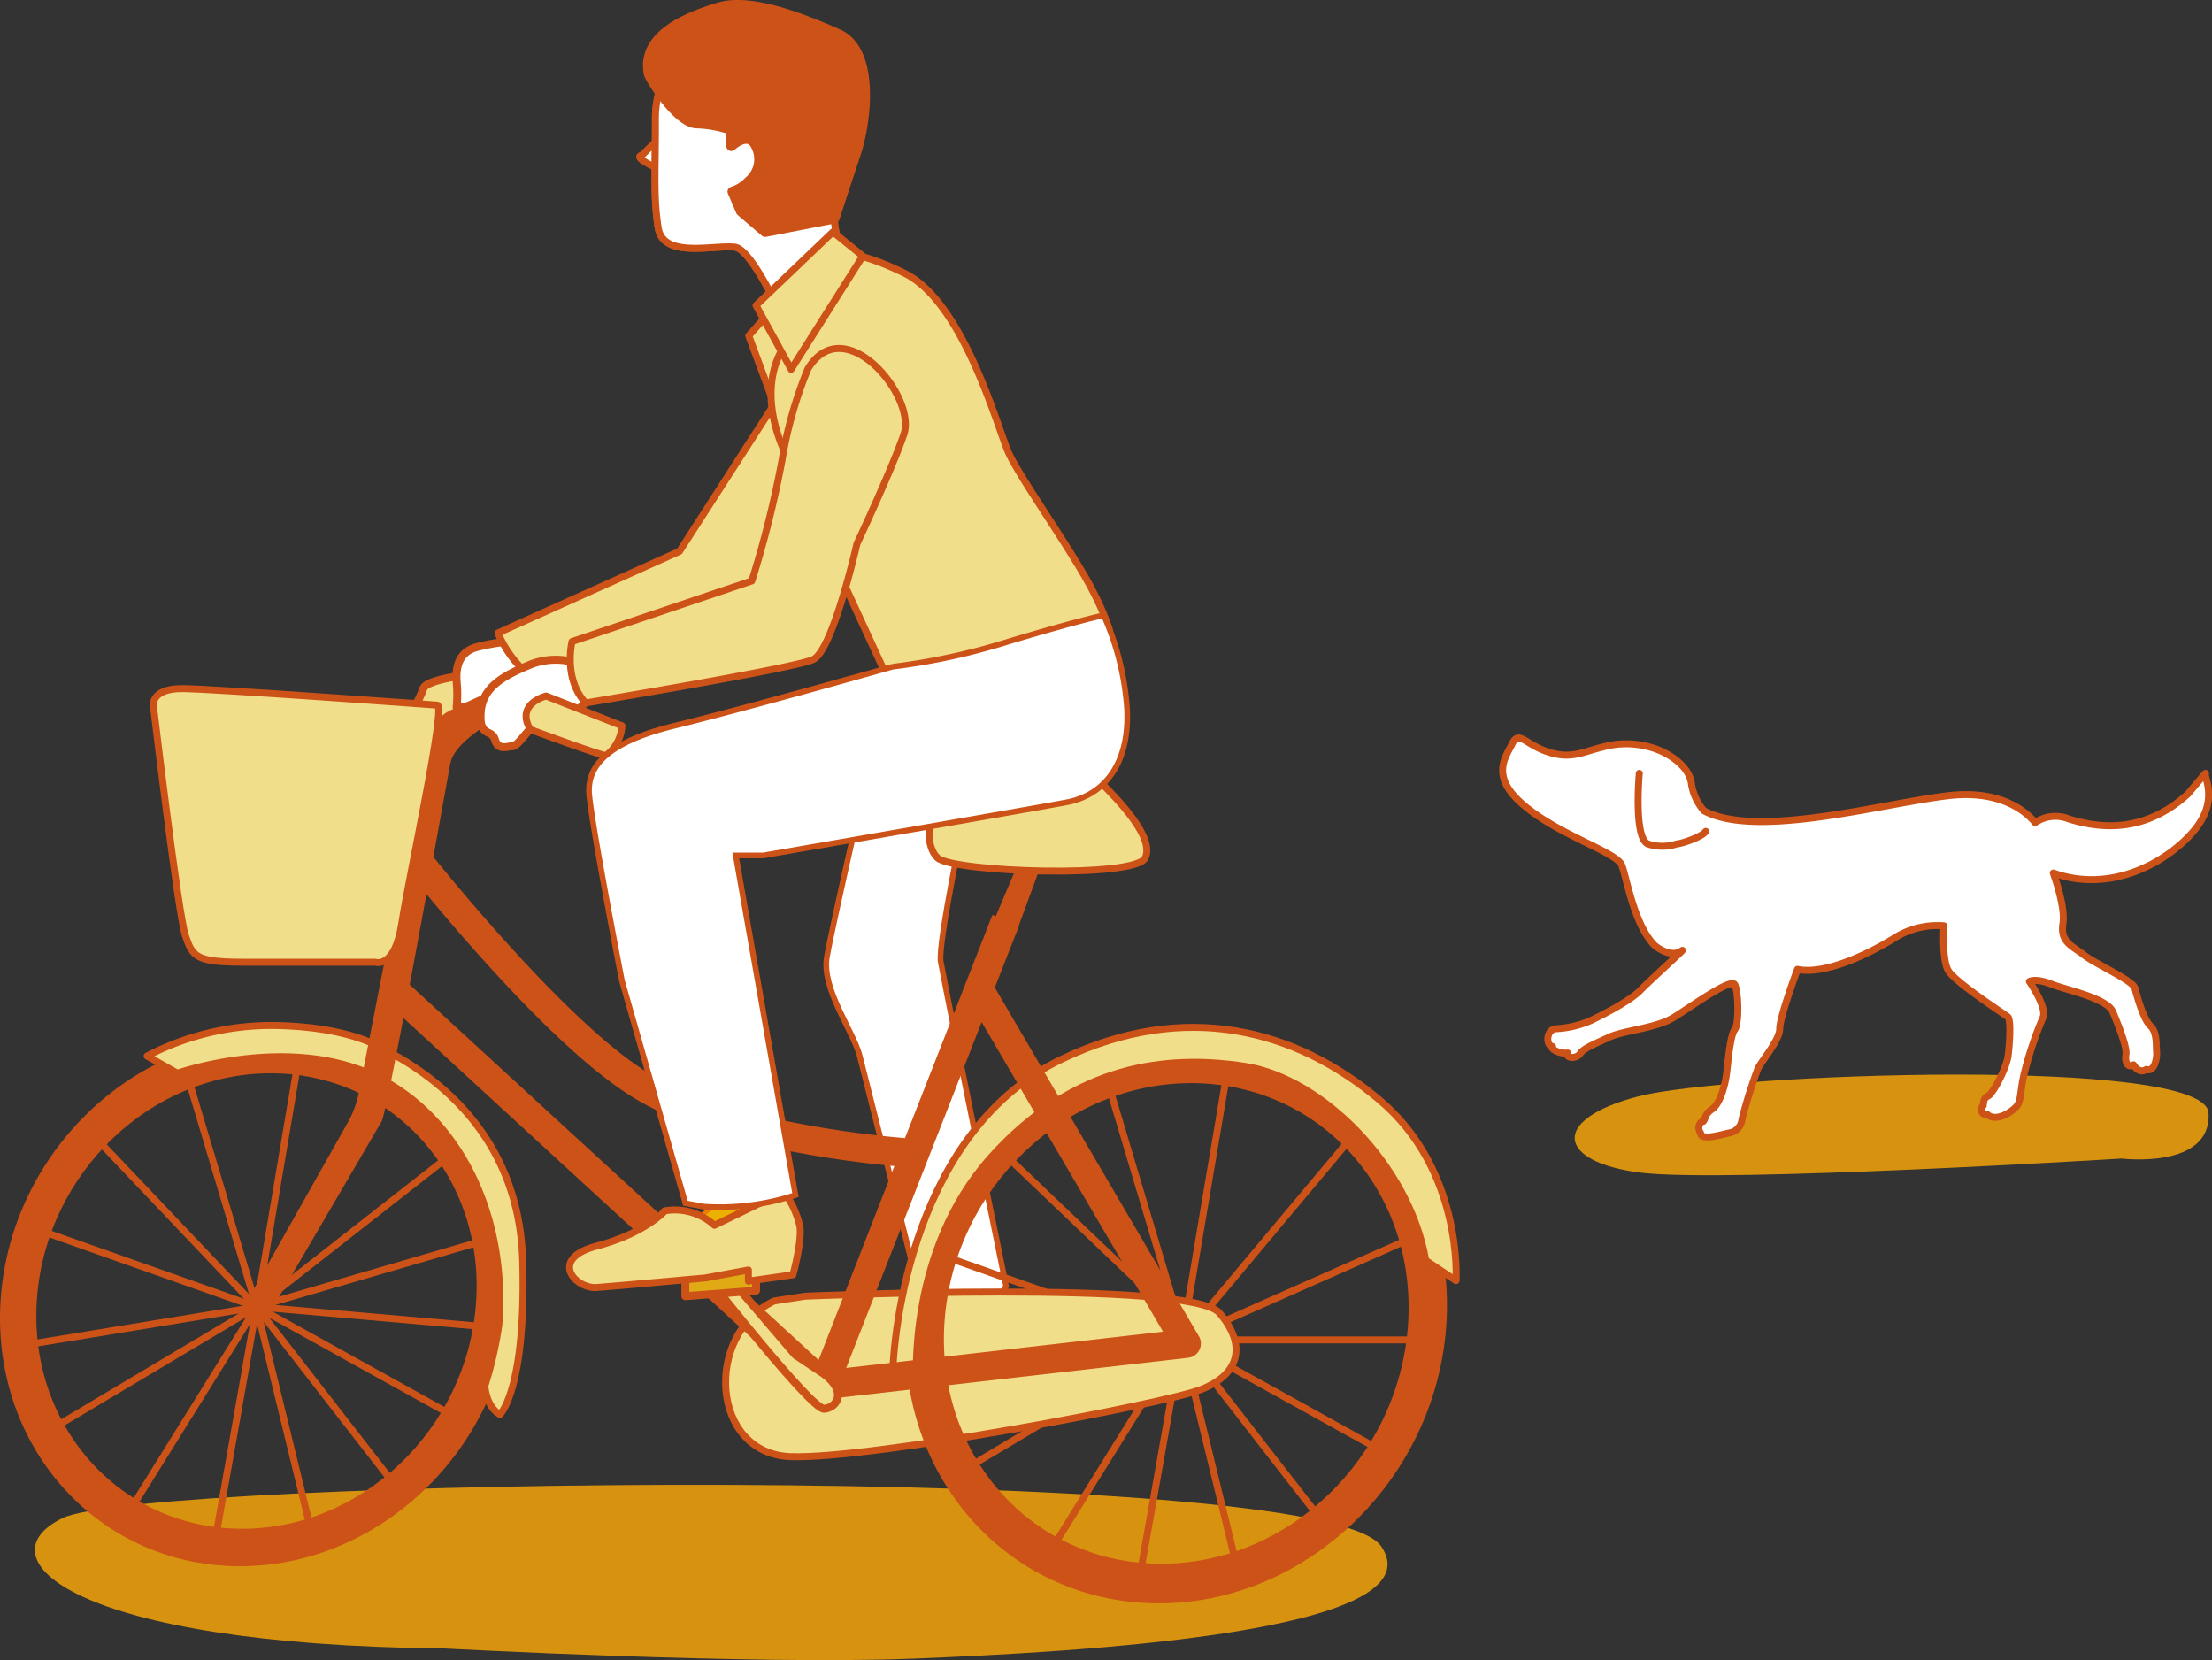 <svg xmlns="http://www.w3.org/2000/svg" viewBox="0 0 291.99 219.12"><rect x="0" y="0" width="291.99" height="219.12" fill="#333333" stroke="none"/><defs><style>.cls-1{fill:#d79310;}.cls-2{fill:#f9e37d;}.cls-3,.cls-4{fill:#f1de8a;}.cls-11,.cls-13,.cls-14,.cls-3,.cls-4,.cls-5,.cls-6,.cls-7{stroke:#cd5218;}.cls-11,.cls-13,.cls-14,.cls-3,.cls-4,.cls-5,.cls-7,.cls-8{stroke-linecap:round;stroke-linejoin:round;}.cls-11,.cls-3,.cls-7{stroke-width:0.92px;}.cls-13,.cls-4,.cls-5{stroke-width:1.05px;}.cls-10,.cls-11,.cls-5,.cls-6{fill:#fff;}.cls-6{stroke-miterlimit:10;stroke-width:0.75px;}.cls-7,.cls-8{fill:none;}.cls-8{stroke:#ee7a00;stroke-width:0.56px;}.cls-14,.cls-9{fill:#cd5218;}.cls-12{fill:#eab100;}.cls-13{fill:#e0aa14;}.cls-14{stroke-width:1.33px;}</style></defs><g id="レイヤー_2" data-name="レイヤー 2"><g id="contents"><path class="cls-1" d="M58.65,217.59s40.65,2.19,61.91,1.34,69.54-3.42,61.76-14.83-163.14-8.95-174-3.75S9.26,217.11,58.65,217.59Z"/><polygon class="cls-2" points="102.19 40.52 98.84 44.32 102.19 53.36 105.2 46.01 102.19 40.52"/><polygon class="cls-3" points="102.19 40.52 98.84 44.32 102.19 53.36 105.2 46.01 102.19 40.52"/><path class="cls-4" d="M62.34,89s-6.17.62-6.48,1.94A14.93,14.93,0,0,1,54,94.43l3.54,3.21,5.42-4.85Z"/><path class="cls-5" d="M67.71,84.63a26.77,26.77,0,0,0-4.79.79C60.6,86.05,60.13,88,60.28,90a17.39,17.39,0,0,1,0,3.32l7.9-.5,4.23-5.66Z"/><path class="cls-3" d="M89.7,72.77,104.35,50l7.32,8.64L98.86,78.46,71,90a14.76,14.76,0,0,1-5.27-6.45Z"/><path class="cls-6" d="M115.29,98.62s-5.42,23.49-6.14,27.7,3.48,9.77,4.32,13,8,31.71,8,31.71l7.19,5.53,4.15-6.79s-7.09-34.61-8.63-42.82c-.44-2.34,3.38-20.23,3.38-20.23Z"/><polyline class="cls-7" points="12.07 149.59 33.86 172.52 25.03 142.96"/><line class="cls-7" x1="4.79" y1="162.24" x2="33.86" y2="172.51"/><line class="cls-7" x1="3.38" y1="177.52" x2="33.86" y2="172.52"/><line class="cls-7" x1="7.33" y1="188.32" x2="33.85" y2="172.51"/><line class="cls-7" x1="17.64" y1="198.58" x2="33.86" y2="172.52"/><line class="cls-7" x1="28.67" y1="201.78" x2="33.86" y2="172.51"/><line class="cls-7" x1="40.84" y1="201.12" x2="33.86" y2="172.51"/><line class="cls-7" x1="51.91" y1="195.75" x2="33.86" y2="172.51"/><line class="cls-7" x1="59.49" y1="186.69" x2="33.89" y2="172.49"/><line class="cls-7" x1="62.92" y1="175.02" x2="33.89" y2="172.49"/><line class="cls-7" x1="62.92" y1="164.03" x2="33.89" y2="172.49"/><line class="cls-7" x1="59.49" y1="152.44" x2="33.89" y2="172.49"/><line class="cls-7" x1="39.06" y1="141.87" x2="33.89" y2="172.49"/><polyline class="cls-7" points="133.11 152.84 155.63 174.33 146.37 143.31"/><line class="cls-7" x1="125.47" y1="166.11" x2="155.97" y2="176.89"/><line class="cls-8" x1="123.99" y1="182.15" x2="155.97" y2="176.89"/><line class="cls-7" x1="128.13" y1="193.48" x2="155.97" y2="176.89"/><line class="cls-7" x1="138.96" y1="204.25" x2="155.97" y2="176.89"/><line class="cls-7" x1="150.53" y1="207.61" x2="155.98" y2="176.89"/><line class="cls-7" x1="163.3" y1="206.92" x2="155.97" y2="176.89"/><line class="cls-7" x1="174.92" y1="201.28" x2="155.97" y2="176.89"/><line class="cls-7" x1="182.88" y1="191.77" x2="156.01" y2="176.87"/><line class="cls-7" x1="187.69" y1="176.86" x2="156.01" y2="176.86"/><line class="cls-7" x1="185.9" y1="163.62" x2="156.01" y2="176.86"/><line class="cls-7" x1="178.2" y1="150.38" x2="156.01" y2="176.87"/><line class="cls-7" x1="161.96" y1="141.67" x2="156.01" y2="176.87"/><path class="cls-3" d="M106.28,171.09s50.9-2.21,54.69,2.21,2.48,8.22-2.47,10.12-43.44,9.17-54.07,8.85-11.56-16.12-2.24-20.55Z"/><polygon class="cls-9" points="137.92 112.82 134.12 123.15 130.78 122.51 134.79 113.03 137.92 112.82"/><path class="cls-9" d="M158,137.73c-19.68-.24-36.85,16.11-38.35,36.51s13.22,37.14,32.89,37.39,36.85-16.1,38.36-36.5S177.63,138,158,137.73m27.85,37.33c-1.3,17.52-16,31.55-32.93,31.34s-29.53-14.58-28.23-32.1,16-31.55,32.93-31.33,29.53,14.57,28.23,32.09"/><path class="cls-2" d="M117.82,182.31H121s-1.24-17.22,9.82-29.56,23.41-13.55,33.51-12,21.66,13,23.87,25.61l4,2.68s.95-14.54-10.11-23.86-25.61-13.18-41.84-5.42c-19.52,9.32-22.34,35.77-22.34,42.56"/><path class="cls-3" d="M117.82,182.31H121s-1.24-17.22,9.82-29.56,23.41-13.55,33.51-12,21.66,13,23.87,25.61l4,2.68s.95-14.54-10.11-23.86-25.61-13.18-41.84-5.42C120.64,149.07,117.82,175.52,117.82,182.31Z"/><path class="cls-9" d="M158.24,176.35l-26.92-46,3.23-8.24L131,120.77l-11.54,29.45c-1.92-.15-23.15-1.91-34-8.67-11.47-7.11-29.08-29.47-29.25-29.7l-3,2.35c.74.94,18.2,23.11,30.24,30.58,10.63,6.59,29.41,8.66,34.61,9.13l-10,25.61L52.93,128.91l-2.57,2.8,57.12,52.48h0a1.89,1.89,0,0,0,1.28.5H109l47.84-5.47a1.9,1.9,0,0,0,1.42-2.85m-46.56,4.19,17.88-45.65,23.94,40.86Z"/><path class="cls-10" d="M89,16.29,84.73,20.5s-1.47.12,2.11,1.75"/><path class="cls-11" d="M89,16.29,84.73,20.5s-1.47.12,2.11,1.75"/><path class="cls-11" d="M90.32,6.06a14.21,14.21,0,0,0-3.8,10.12c0,6.64-.27,9.76.36,13.87S94.11,32.31,97,32.62,106,47.9,106,47.9l4.84-15.28s-1.89-5.71,0-10.29S108-5.95,90.32,6.06"/><path class="cls-11" d="M90.32,6.06a14.21,14.21,0,0,0-3.8,10.12c0,6.64-.27,9.76.36,13.87S94.11,32.31,97,32.62,106,47.9,106,47.9l4.84-15.28s-1.89-5.71,0-10.29S108-5.95,90.32,6.06Z"/><path class="cls-12" d="M97.17,97.64s-16.44,3.16-16.23,8.43,5.52,22.34,5.52,22.34,8.18,19.18,8.6,22.76,1,7,.42,7.17-8.79,6.74-8.79,6.74l10.48,1.27s5.48-1.27,6.11-4-.43-5.47-1.9-9.9S99.06,129,96.75,122.3s-1.9-10.75-1.9-10.75l13.91-1.47Z"/><path class="cls-8" d="M97.17,97.64s-16.44,3.16-16.23,8.43,5.52,22.34,5.52,22.34,8.18,19.18,8.6,22.76,1,7,.42,7.17-8.79,6.74-8.79,6.74l10.48,1.27s5.48-1.27,6.11-4-.43-5.47-1.9-9.9S99.06,129,96.75,122.3s-1.9-10.75-1.9-10.75l13.91-1.47Z"/><path class="cls-12" d="M93.79,169.09s13.34,17,15,16.86,3.11-2.21,0-4.58L105,178.84l-8.34-9.75Z"/><path class="cls-4" d="M93.79,169.09s13.34,17,15,16.86,3.11-2.21,0-4.58L105,178.84l-8.34-9.75Z"/><polygon class="cls-12" points="90.47 167.93 99.8 166.35 99.8 170.36 90.47 171.09 90.47 167.93"/><polygon class="cls-13" points="90.47 167.93 99.8 166.35 99.8 170.36 90.47 171.09 90.47 167.93"/><path class="cls-3" d="M87.77,159.83s-2.59,2.95-9,4.64-2.82,5.68,0,5.47,14.36-1.26,14.36-1.26l5.66-1.05v1.47l5.88-.84s1.17-4.22.93-6.32a12,12,0,0,0-2.14-4.65l-9.15,4.44a7.76,7.76,0,0,0-6.59-1.9"/><path class="cls-3" d="M128.57,103.54s14.94-2.11,17,0,6.87,7,5.6,9.7-25.29,1.9-27.4,0S122.09,104.24,128.57,103.54Z"/><path class="cls-3" d="M103.49,45.79l6.12-12.08s2-1.45,9.78,2.35,12.24,20.27,13.72,23.64,8.83,13.6,11.26,18.55a34.15,34.15,0,0,1,2.07,4.85s-17.64,7.08-28.62,7.8c0,0-10.49-22.56-14.33-31.41S103.49,45.79,103.49,45.79Z"/><path class="cls-9" d="M36.44,136.71C17.8,136.48,1.53,152,.1,171.3s12.53,35.2,31.17,35.43,34.91-15.26,36.34-34.59S55.09,137,36.44,136.71m26.39,35.37c-1.22,16.6-15.19,29.9-31.2,29.7S3.65,188,4.88,171.36s15.2-29.89,31.2-29.69,28,13.81,26.75,30.41"/><path class="cls-3" d="M50.45,138.39s-3.84-2.67-13.1-3a35.37,35.37,0,0,0-17.93,4l4,2.27s13.9-4.9,25.25,0,18.35,18.07,17.18,33.21A50.21,50.21,0,0,1,64,182.94s.16,2.75,2,3.75c0,0,3.46-3.25,3-20.19s-12-24.77-18.52-28.11"/><path class="cls-9" d="M66.82,94.27s-6.75,3.16-7.38,6.53S51.22,146.54,50.38,148c-.72,1.26-11.82,20.22-15.11,25.84a1.67,1.67,0,0,1-2.9-1.67L46,148A13.26,13.26,0,0,0,47.41,144L54,110.29S55.25,96.1,59,94a65,65,0,0,1,9.14-4Z"/><path class="cls-3" d="M57.72,93.07S28,90.89,24,90.89s-3.76,2.18-3.76,2.18,3.28,27.61,4.23,30.42,1.4,3.52,7.74,3.52H49.53s2.58.94,3.51-5.16S58.94,93,57.72,93.07Z"/><path class="cls-5" d="M76.73,87.73a9.07,9.07,0,0,0-6.75,0c-3.59,1.48-6.32,3-6.53,6.33s1.47,2.1,1.89,3.58,1.69.85,2.32.85,1.88-1.9,2.42-2.33,1.38-2.52,3.48-1.68S78,91.75,78,91.75l5.3-3Z"/><path class="cls-3" d="M106.65,48.68a54.62,54.62,0,0,0-3.41,12,136.59,136.59,0,0,1-4,16l-23.73,8s-1.2,4.93,1.81,8.1c0,0,27.38-4.54,30-5.72s5.8-15.29,5.8-15.29,4.45-9.43,6.19-14.42S111.46,40.78,106.65,48.68Z"/><path class="cls-3" d="M70,96.29s9.63,3.56,10,3.43A5.26,5.26,0,0,0,82.1,95.8l-10-3.93S68,92.85,70,96.29Z"/><polygon class="cls-3" points="109.95 30.61 99.8 40.31 104.43 48.75 113.89 33.8 109.95 30.61"/><path class="cls-14" d="M85.64,9.7c.12.64,3.79,6.53,6.32,6.58a15.16,15.16,0,0,1,4.58.85v2.14s2.25-2.14,3.26,0a3.79,3.79,0,0,1-.94,4.66A4.94,4.94,0,0,1,96.7,25.3l1.11,2.58L101,30.61l9.15-1.78L113,20.16c1.27-3.82,2.62-13.47-2.4-15.68S99-.26,94.85,1,84.68,4.67,85.64,9.7"/><path class="cls-6" d="M117.82,88a85.63,85.63,0,0,0,15.29-3.32c9.33-2.8,12.59-3.47,12.59-3.47a36.51,36.51,0,0,1,3.06,12.14c.42,6.66-2.38,11.51-8,12.56s-40,7-40,7H97.12L105,157.74a32,32,0,0,1-12.09,1.53l-2.43-.45L82.1,129.46s-4.34-22.33-4.35-25.08S79.3,98.17,89,95.8,117.82,88,117.82,88"/><path class="cls-1" d="M280.06,152.92s-52.68,3.26-63.6,1.85-11.91-7-.22-10.05,74.83-5.35,75.29,2.16S280.06,152.92,280.06,152.92Z"/><path class="cls-11" d="M291.12,102.11c.25-.38-2.29,2.67-2.29,2.67-6,5.47-12.07,4.45-15.76,3.31a4.74,4.74,0,0,0-4.43.49c-.89-1.11-4.17-4.4-11.41-3.56-8.68,1-25.3,5.75-32.3,2a7.05,7.05,0,0,1-1.68-3.71c-.38-2.42-3.43-4.19-5.46-4.7a11.4,11.4,0,0,0-6.23,0c-2.67.63-4.19,1.65-7.24.63s-3.82-2.89-4.71-1.06-3.05,4.37,1.78,8.31,12.07,6,12.71,7.75,1.65,7.88,4.32,10.55c0,0,2.07,1.78,3.58.7.76-.55-4,3.72-5.48,5.23s-5.42,3.46-6.57,4a13,13,0,0,1-4.48,1.06c-1.35,0-1.5,2.2-.53,2.36-.39.18.78,1,2,.85-.33.72,1.17.81,1.63.09s2-1.32,3.93-2.21,6.1-1.12,8.49-2.61,7.51-5.19,8-4.3.6,5.2,0,5.94-.87,4.16-1.08,5.81-.89,4-1.9,4.68-.81,1.17-1.17,1.62c-.53.06-.83.91-.36,1.53,0,1.08,2.73.22,3.78,0a2,2,0,0,0,1.69-1.82,65.74,65.74,0,0,1,2.07-6.59c.31-.85,2.94-3.86,2.91-5.34s2.34-7.84,2.34-7.84c3.74.78,9.75-2.21,12.9-4.2a10.65,10.65,0,0,1,6.44-1.55s-.3,4.36.55,5.88,7.42,5.77,7.87,6.13.26,3.48.05,5.13-2,5-2.63,5.31-.59.74-.66,1.29a.65.65,0,0,0,.53,1.16c1.21,1.07,3.34-.39,3.93-1.14s.42-2.21,1-4.44a47.74,47.74,0,0,1,2.41-7.17c.66-1.29-1.77-4.8-1.77-4.8s.75-.49,2.88.34,7.38,1.86,8.13,3.67,1.89,4.65,1.73,5.61.21,1.86,1,1.38c0,0,.69,1.27,1.69.61,1.13.41,1.44-1.65,1.36-2.32s.11-2.58-.81-3.42-1.81-4-2.06-5-5.24-3.19-6.73-4.37-3.16-1.66-2.77-4.14c.3-1.9-.76-5.22-1.27-6.68h0c8,2.85,15.53-1.82,18.71-5.76S290.87,102.5,291.12,102.11Z"/><path class="cls-11" d="M216.39,102.08s-.77,8.55,1.14,9.31a6,6,0,0,0,3.81,0c.51,0,3.31-.89,3.82-1.65"/></g></g></svg>
